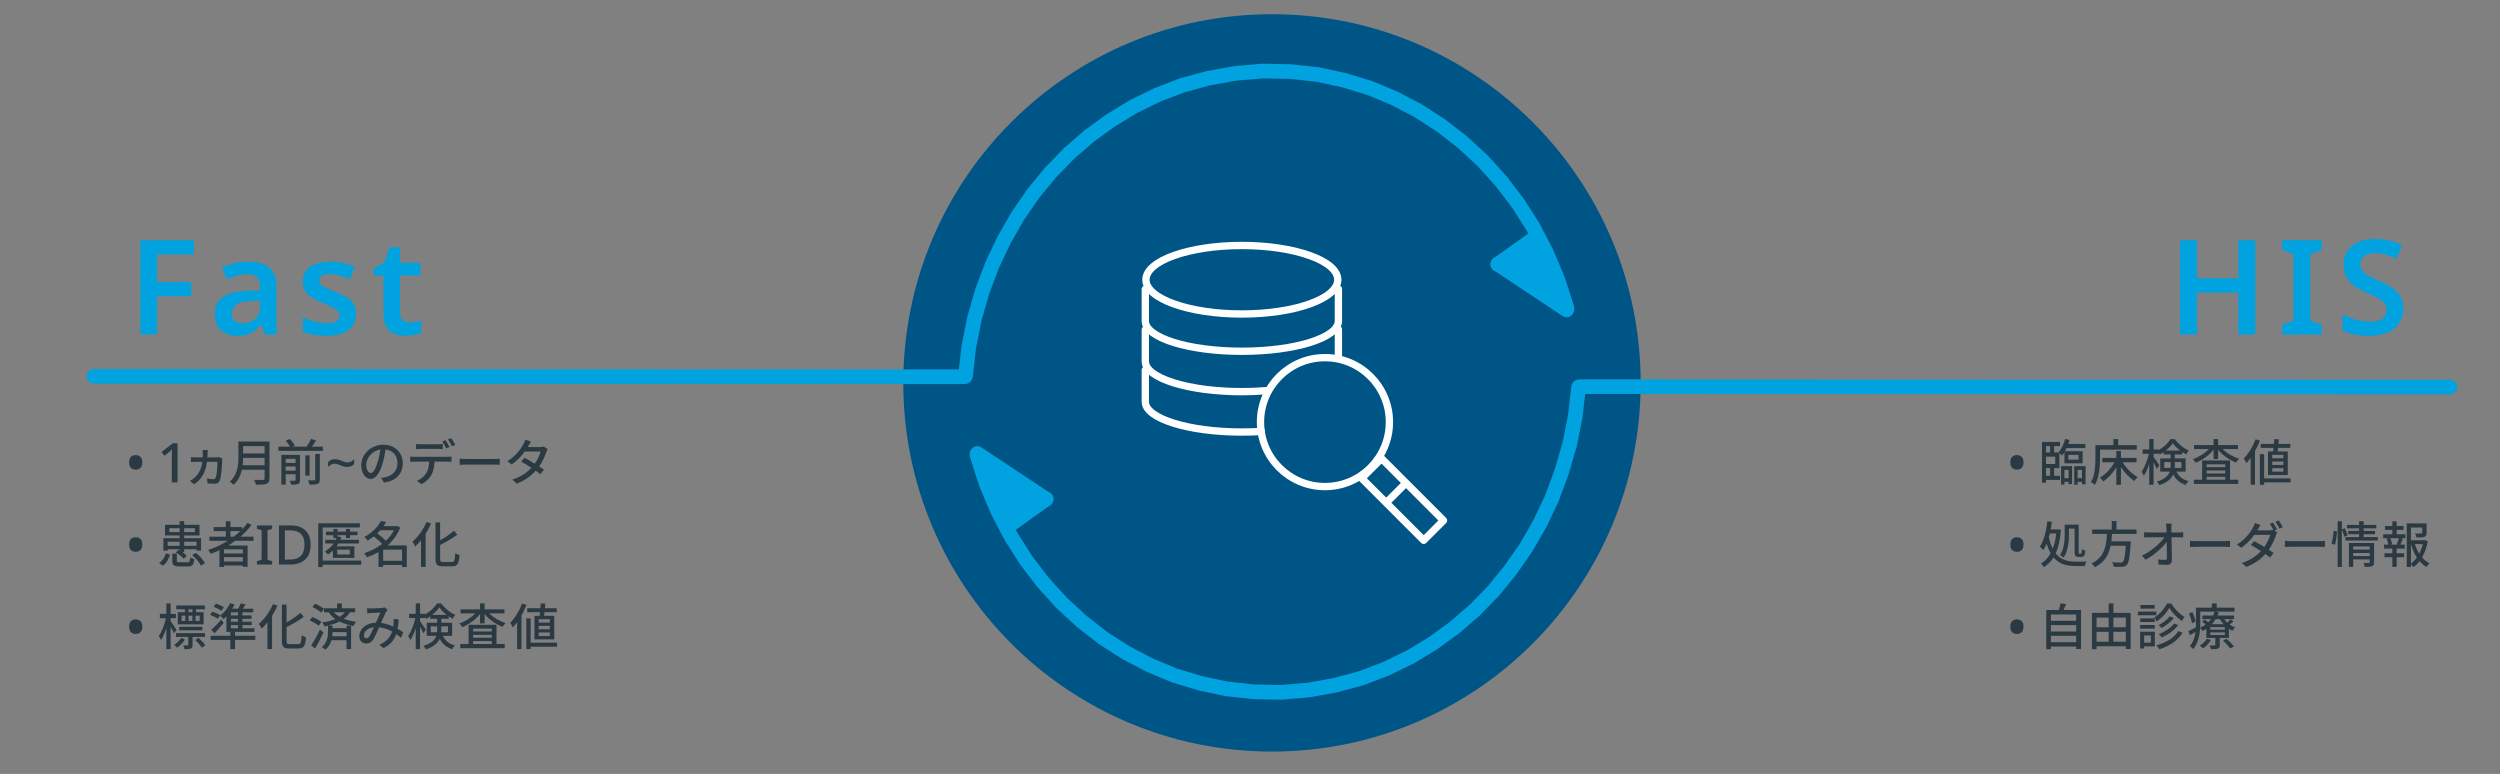 <?xml version="1.0" encoding="UTF-8"?>
<svg xmlns="http://www.w3.org/2000/svg" viewBox="0 0 1024 317">
  <rect x="0" y="0" width="1024" height="317" fill="#808080" stroke="none"/>
  <defs>
    <style>
      .cls-1, .cls-2 {
        fill: #00a3e0;
      }

      .cls-1, .cls-2, .cls-3, .cls-4 {
        stroke-width: 0px;
      }

      .cls-2, .cls-3 {
        fill-rule: evenodd;
      }

      .cls-3 {
        fill: #005587;
      }

      .cls-4 {
        fill: #2b3a42;
      }

      .cls-5 {
        stroke: #00a3e0;
        stroke-width: 6px;
      }

      .cls-5, .cls-6 {
        fill: none;
        stroke-linecap: round;
        stroke-linejoin: round;
      }

      .cls-6 {
        stroke: #fff;
        stroke-width: 3px;
      }
    </style>
  </defs>
  <g id="_レイヤー_5" data-name="レイヤー 5">
    <path class="cls-3" d="m369.984,156.825c0-83.404,67.612-151.016,151.016-151.016s151.016,67.612,151.016,151.016-67.612,151.016-151.016,151.016-151.016-67.612-151.016-151.016h0Z"/>
    <polygon class="cls-2" points="413.5 218 399.934 188.158 428.478 204.451 413.5 218"/>
    <polygon class="cls-2" points="631.5 96 642.066 124.533 613.522 108.24 631.5 96"/>
  </g>
  <g id="Layer_1" data-name="Layer 1">
    <g>
      <path class="cls-4" d="m52.9,189.394c0-1.079.258-1.846.775-2.303.517-.457,1.157-.686,1.921-.686.749,0,1.386.229,1.91.686.524.457.787,1.225.787,2.303,0,1.064-.263,1.828-.787,2.292s-1.161.697-1.91.697c-.764,0-1.404-.232-1.921-.697-.518-.464-.775-1.229-.775-2.292Z"/>
      <path class="cls-4" d="m72.732,197.596h-2.36v-10.652c0-.569.008-1.083.022-1.54.015-.457.038-.902.067-1.337-.194.21-.397.405-.606.584-.21.18-.45.382-.719.606l-1.753,1.416-1.214-1.528,4.585-3.596h1.978v16.045Z"/>
      <path class="cls-4" d="m91.105,187.872c-.061.266-.102.633-.102.838-.041,1.634-.266,6.538-1.062,8.294-.348.715-1.001,1.124-2.084,1.124-.857,0-2.043-.082-2.84-.123l-.204-1.981c.838.143,1.88.245,2.492.245.531,0,.797-.164.981-.552.551-1.144.775-4.658.775-6.558h-4.29c-.571,4.372-2.124,7.048-5.25,9.214l-1.736-1.41c.633-.306,1.45-.878,1.899-1.287,1.736-1.532,2.758-3.534,3.188-6.517h-2.677c-.612,0-1.348,0-2.002.062v-2.002c.634.082,1.369.123,2.002.123h2.84c.021-.511.041-1.042.041-1.614,0-.388-.041-1.042-.103-1.41h2.146c-.041.368-.062.96-.082,1.349-.021.592-.041,1.144-.081,1.675h3.759c.429,0,.797-.041,1.123-.103l1.267.633Z"/>
      <path class="cls-4" d="m110.375,196.024c0,1.226-.327,1.817-1.145,2.123-.857.347-2.247.388-4.371.388-.123-.551-.491-1.469-.817-2,1.594.082,3.228.062,3.718.041.449,0,.613-.164.613-.593v-3.578h-9.275c-.531,2.29-1.553,4.558-3.493,6.211-.286-.408-1.021-1.102-1.45-1.388,3.187-2.738,3.493-6.741,3.493-9.951v-6.413h12.728v15.158Zm-2.002-5.454v-3.026h-8.785c0,.941-.062,1.963-.184,3.026h8.969Zm-8.785-7.868v3.026h8.785v-3.026h-8.785Z"/>
      <path class="cls-4" d="m132.244,182.95v1.734h-18.2v-1.734h4.679c-.348-.736-1.062-1.757-1.696-2.513l1.777-.613c.756.817,1.614,1.961,1.962,2.738l-1.042.388h5.883c.673-.96,1.388-2.227,1.797-3.187l2.064.633c-.552.878-1.124,1.777-1.696,2.554h4.473Zm-9.356,13.646c0,.878-.184,1.348-.775,1.614-.612.307-1.531.327-2.818.327-.122-.47-.388-1.206-.633-1.634.898.041,1.798.041,2.043.02.286-.02.367-.102.367-.368v-2.31h-4.047v4.25h-1.775v-12.174h7.639v10.275Zm-5.863-8.664v1.678h4.047v-1.678h-4.047Zm4.047,4.865v-1.739h-4.047v1.739h4.047Zm5.738,2.022h-1.754v-8.317h1.754v8.317Zm2.312-8.889h1.877v10.462c0,1-.225,1.51-.918,1.796-.674.306-1.736.367-3.271.347-.081-.51-.408-1.326-.673-1.795,1.144.041,2.248.041,2.555.02.327-.02.43-.102.43-.388v-10.442Z"/>
      <path class="cls-4" d="m139.344,190.54c-.554-.239-1.012-.4-1.371-.483-.359-.082-.704-.124-1.033-.124-.42,0-.861.127-1.326.382-.464.255-.876.569-1.235.944v-1.978c.719-.794,1.625-1.191,2.719-1.191.435,0,.869.049,1.304.146.435.097.996.288,1.686.572.554.24,1.011.401,1.37.483.359.083.697.124,1.012.124.435,0,.884-.127,1.349-.382.464-.254.876-.569,1.235-.944v1.955c-.734.809-1.641,1.213-2.719,1.213-.435,0-.869-.044-1.304-.135-.435-.09-.996-.285-1.686-.584Z"/>
      <path class="cls-4" d="m156.106,195.737c.715-.062,1.308-.164,1.798-.286,2.594-.592,4.902-2.472,4.902-5.741,0-2.942-1.757-5.25-4.862-5.639-.285,1.818-.653,3.78-1.205,5.68-1.226,4.126-2.9,6.435-4.924,6.435-2.002,0-3.84-2.268-3.84-5.639,0-4.494,3.983-8.396,9.05-8.396,4.862,0,7.947,3.392,7.947,7.641s-2.717,7.171-7.661,7.866l-1.205-1.92Zm-1.431-6.415c.511-1.593.899-3.432,1.104-5.209-3.637.592-5.761,3.759-5.761,6.251,0,2.329,1.041,3.391,1.858,3.391.879,0,1.859-1.307,2.799-4.433Z"/>
      <path class="cls-4" d="m183.227,187.116c.429,0,1.205-.021,1.716-.102v2.104c-.47-.021-1.185-.041-1.716-.041h-5.25c-.082,2.166-.49,3.963-1.267,5.434-.736,1.389-2.288,2.901-4.046,3.82l-1.899-1.389c1.512-.613,2.982-1.798,3.779-3.044.879-1.369,1.164-3.003,1.226-4.821h-5.904c-.612,0-1.287.021-1.858.061v-2.125c.592.062,1.226.102,1.858.102h13.361Zm-10.808-3.248c-.694,0-1.45.041-2.002.082v-2.104c.613.082,1.328.123,1.981.123h6.905c.634,0,1.41-.041,2.043-.123v2.104c-.653-.041-1.389-.082-2.043-.082h-6.885Zm10.358-.205c-.409-.817-1.062-2.043-1.614-2.819l1.308-.551c.511.735,1.246,2.002,1.655,2.799l-1.349.572Zm2.002-4.229c.552.756,1.328,2.022,1.695,2.778l-1.327.572c-.43-.878-1.104-2.043-1.676-2.799l1.308-.551Z"/>
      <path class="cls-4" d="m188.287,187.872c.654.062,1.921.123,3.023.123h11.094c1.001,0,1.798-.082,2.288-.123v2.513c-.449-.021-1.369-.082-2.268-.082h-11.114c-1.144,0-2.349.041-3.023.082v-2.513Z"/>
      <path class="cls-4" d="m224.323,183.908c-.184.348-.429.858-.572,1.267-.511,1.695-1.512,3.861-2.9,5.863.756.49,1.45.939,1.961,1.307l-1.43,1.88c-.49-.409-1.165-.899-1.941-1.43-1.818,2.063-4.311,3.963-7.783,5.291l-1.859-1.634c3.596-1.083,6.088-2.942,7.865-4.842-1.512-.98-3.085-1.941-4.188-2.554l1.348-1.532c1.145.592,2.718,1.491,4.209,2.39,1.124-1.614,2.043-3.534,2.411-4.964h-6.497c-1.349,1.859-3.188,3.82-5.373,5.312l-1.757-1.328c3.555-2.186,5.577-5.148,6.537-6.966.266-.409.634-1.247.776-1.839l2.329.735c-.388.613-.838,1.389-1.042,1.798l-.245.45h4.965c.571,0,1.144-.082,1.532-.225l1.654,1.021Z"/>
      <path class="cls-4" d="m52.9,223.042c0-1.079.258-1.846.775-2.303.517-.457,1.157-.686,1.921-.686.749,0,1.386.229,1.91.686.524.457.787,1.225.787,2.303,0,1.064-.263,1.828-.787,2.292s-1.161.697-1.91.697c-.764,0-1.404-.232-1.921-.697-.518-.464-.775-1.229-.775-2.292Z"/>
      <path class="cls-4" d="m65.169,230.592c1.409-.899,2.329-2.432,2.778-4.005l1.675.593c-.53,1.758-1.348,3.454-2.88,4.514l-1.573-1.102Zm3.514-5.027h-1.757v-5.105h6.64v-1.146h-5.966v-4.349h5.966v-1.471h1.88v1.471h6.271v4.349h-6.271v1.146h6.905v5.064h-1.839v-.551h-5.066v1.205h-.716c.736.511,1.39,1.083,1.798,1.553l-1.327,1.124c-.634-.817-2.023-1.9-3.229-2.615l1.246-1.021.348.204v-.449h-4.883v.593Zm0-3.678v1.678h4.883v-1.678h-4.883Zm4.883-3.961v-1.576h-4.209v1.576h4.209Zm3.269,12.38c.817,0,.96-.245,1.042-1.982.389.286,1.185.572,1.695.674-.225,2.41-.776,3.001-2.554,3.001h-3.595c-2.288,0-2.84-.51-2.84-2.286v-2.963h1.858v2.943c0,.532.185.613,1.186.613h3.207Zm-1.389-13.956v1.576h4.392v-1.576h-4.392Zm0,5.537v1.678h5.066v-1.678h-5.066Zm4.801,4.577c1.471,1.185,3.023,2.882,3.697,4.209l-1.695.959c-.572-1.265-2.084-3.043-3.534-4.29l1.532-.879Z"/>
      <path class="cls-4" d="m96.356,221.52c-.92.695-1.88,1.309-2.86,1.923h7.927v8.721h-1.961v-.551h-7.702v.633h-1.88v-6.864c-1.144.532-2.309,1.023-3.473,1.473-.225-.429-.817-1.187-1.165-1.575,2.819-.939,5.537-2.205,7.988-3.759h-7.478v-1.693h6.763v-2.291h-4.985v-1.652h4.985v-2.39h1.88v2.39h4.76v.897c.817-.836,1.573-1.714,2.227-2.634l1.635.858c-1.287,1.756-2.819,3.349-4.516,4.821h5.354v1.693h-7.498Zm3.105,3.493h-7.702v1.698h7.702v-1.698Zm0,4.988v-1.801h-7.702v1.801h7.702Zm-3.739-10.174c.961-.716,1.839-1.493,2.677-2.291h-4.004v2.291h1.327Z"/>
      <path class="cls-4" d="m111.471,231.245h-6.226v-1.393l1.91-.562v-12.113l-1.91-.584v-1.393h6.226v1.393l-1.888.584v12.113l1.888.562v1.393Z"/>
      <path class="cls-4" d="m127.244,223.065c0,2.712-.745,4.753-2.236,6.124-1.49,1.371-3.576,2.056-6.258,2.056h-4.495v-16.045h4.967c1.633,0,3.049.3,4.247.899,1.198.6,2.127,1.483,2.786,2.652.659,1.169.989,2.607.989,4.314Zm-2.539.067c0-2.022-.487-3.509-1.461-4.46s-2.367-1.427-4.18-1.427h-2.383v11.956h1.955c4.046,0,6.068-2.022,6.068-6.068Z"/>
      <path class="cls-4" d="m147.945,231.326h-15.752v.94h-1.838v-17.935h17.038v1.714h-15.2v13.568h15.752v1.713Zm-9.296-8.724c-.225.41-.49.799-.756,1.167h7.253v4.737h-8.785v-2.982c-.633.614-1.328,1.166-2.063,1.616-.245-.307-.919-.961-1.287-1.248,1.45-.798,2.697-1.919,3.657-3.291h-3.453v-1.489h4.331c.103-.226.205-.472.307-.717h-1.287v-1.185h-3.044v-1.448h3.044v-1.104h1.696v1.104h3.411v-1.104h1.696v1.104h3.064v1.448h-3.064v1.187h-1.696v-1.187h-3.411v.513l1.552.326c-.122.367-.265.715-.408,1.063h7.62v1.489h-8.376Zm-.531,4.518h5.169v-1.964h-5.169v1.964Z"/>
      <path class="cls-4" d="m166.628,232.267h-1.961v-.837h-7.723v.797h-1.9v-6.129c-1.532.878-3.146,1.614-4.78,2.145-.225-.511-.715-1.287-1.083-1.696,2.554-.756,5.128-2.043,7.335-3.739-.838-.96-2.228-2.166-3.433-3.085-.776.593-1.614,1.185-2.513,1.716-.286-.47-.899-1.165-1.349-1.471,3.351-1.818,5.639-4.352,6.823-6.558l2.146.409c-.327.572-.694,1.124-1.083,1.675h5.21l.347-.103,1.287.695c-1.123,2.901-2.962,5.353-5.168,7.314h7.845v8.866Zm-10.889-15.077c-.389.429-.797.878-1.247,1.287,1.227.899,2.656,2.063,3.556,3.024,1.348-1.267,2.492-2.717,3.31-4.311h-5.618Zm8.928,12.523v-4.576h-7.723v4.576h7.723Z"/>
      <path class="cls-4" d="m176.554,214.411c-.612,1.43-1.348,2.84-2.206,4.188v13.606h-1.899v-10.93c-.756.96-1.573,1.839-2.37,2.574-.204-.49-.797-1.512-1.145-1.981,2.268-1.9,4.454-4.944,5.762-8.07l1.858.613Zm8.54,15.772c1.062,0,1.205-.715,1.369-3.637.47.347,1.246.695,1.777.817-.245,3.391-.797,4.597-3.023,4.597h-3.861c-2.309,0-2.983-.695-2.983-3.167v-14.812h1.9v7.314c2.125-1.185,4.27-2.656,5.68-3.943l1.368,1.655c-1.94,1.491-4.597,2.962-7.048,4.229v5.577c0,1.165.204,1.369,1.267,1.369h3.555Z"/>
      <path class="cls-4" d="m52.9,256.691c0-1.079.258-1.846.775-2.303.517-.457,1.157-.686,1.921-.686.749,0,1.386.229,1.91.686.524.457.787,1.225.787,2.303,0,1.064-.263,1.828-.787,2.292s-1.161.697-1.91.697c-.764,0-1.404-.232-1.921-.697-.518-.464-.775-1.229-.775-2.292Z"/>
      <path class="cls-4" d="m71.276,259.42c-.266-.655-.858-1.779-1.39-2.737v9.191h-1.754v-8.64c-.613,1.941-1.369,3.737-2.187,4.902-.184-.511-.633-1.227-.898-1.635,1.205-1.674,2.369-4.697,2.921-7.292h-2.492v-1.757h2.656v-4.311h1.754v4.311h2.166v1.757h-2.166v1.206c.572.756,2.084,3.064,2.413,3.615l-1.023,1.391Zm4.495,2.593c-.817,1.227-2.063,2.474-3.249,3.289-.286-.367-.776-.856-1.185-1.163,1.123-.736,2.309-1.921,2.963-2.923l1.471.797Zm3.105-1.125v3.23c0,.796-.122,1.265-.715,1.51-.552.265-1.39.265-2.595.265-.062-.469-.327-1.102-.531-1.53.838.021,1.553.021,1.777,0,.245,0,.286-.062.286-.266v-3.21h-5.006v-1.55h11.87v1.55h-5.087Zm-3.145-11.338h-3.534v-1.55h11.744v1.55h-3.656v1.208h3.125v4.961h-10.58v-4.961h2.901v-1.208Zm-2.351,8.621v-1.427h9.52v1.427h-9.52Zm1.02-3.838h1.494v-2.148h-1.494v2.148Zm4.396-4.783h-1.576v1.208h1.576v-1.208Zm-1.576,2.635v2.148h1.576v-2.148h-1.576Zm4.088,9.071c1.001.92,2.227,2.188,2.799,3.046l-1.41,1c-.552-.836-1.716-2.185-2.717-3.146l1.328-.899Zm.471-9.071h-1.678v2.148h1.678v-2.148Z"/>
      <path class="cls-4" d="m89.225,253.412c-.715-.51-2.145-1.163-3.228-1.592l.96-1.289c1.062.327,2.513.961,3.248,1.412l-.98,1.469Zm15.363,8.703h-8.314v3.78h-1.941v-3.78h-8.049v-1.693h8.049v-1.553h1.941v1.553h8.314v1.693Zm-18.039-4.146c1.123-.96,2.696-2.575,4.045-4.148l1.021,1.288c-1.145,1.429-2.492,2.962-3.739,4.31l-1.327-1.45Zm4.126-7.764c-.694-.551-2.083-1.265-3.187-1.694l.98-1.308c1.104.388,2.492,1.042,3.228,1.532l-1.021,1.47Zm2.063,2.269c-.367.387-.756.754-1.123,1.081-.327-.347-1.062-1.02-1.491-1.346,1.654-1.228,3.207-3.187,4.126-5.168l1.818.572c-.266.572-.592,1.144-.939,1.716h2.451c.389-.715.756-1.553.981-2.166l2.062.368c-.367.613-.756,1.246-1.123,1.798h4.208v1.489h-4.412v1.249h3.759v1.387h-3.759v1.208h3.8v1.387h-3.8v1.29h4.923v1.489h-11.481v-6.352Zm4.74-1.657h-2.901v1.249h2.901v-1.249Zm0,2.635h-2.901v1.208h2.901v-1.208Zm0,2.595h-2.901v1.29h2.901v-1.29Z"/>
      <path class="cls-4" d="m113.644,248.06c-.612,1.43-1.348,2.84-2.206,4.188v13.606h-1.899v-10.93c-.756.96-1.573,1.839-2.37,2.574-.204-.49-.797-1.512-1.145-1.981,2.268-1.9,4.454-4.944,5.762-8.07l1.858.613Zm8.54,15.772c1.062,0,1.205-.715,1.369-3.637.47.347,1.246.695,1.777.817-.245,3.391-.797,4.597-3.023,4.597h-3.861c-2.309,0-2.983-.695-2.983-3.167v-14.812h1.9v7.314c2.125-1.185,4.27-2.656,5.68-3.943l1.368,1.655c-1.94,1.491-4.597,2.962-7.048,4.229v5.577c0,1.165.204,1.369,1.267,1.369h3.555Z"/>
      <path class="cls-4" d="m130.545,256.313c-.775-.694-2.39-1.614-3.697-2.166l1.042-1.43c1.267.49,2.921,1.328,3.759,1.981l-1.104,1.614Zm1.962,2.758c-1.001,2.145-2.268,4.597-3.412,6.538l-1.634-1.206c1.021-1.573,2.492-4.188,3.595-6.538l1.451,1.206Zm-.92-8.151c-.756-.715-2.328-1.675-3.615-2.268l1.041-1.369c1.268.511,2.86,1.389,3.678,2.104l-1.104,1.532Zm11.768-.143c-.653,1.062-1.512,1.941-2.513,2.697,1.512.572,3.188.939,5.025,1.246-.388.429-.837,1.103-1.021,1.696-2.145-.429-4.086-.96-5.802-1.839-1.368.695-2.921,1.226-4.556,1.655h1.695v1.083h5.762v-1.062h1.859v9.602h-1.859v-3.637h-6.19c-.388,1.389-1.124,2.778-2.472,3.882-.348-.327-1.062-.817-1.512-1.042,2.309-1.818,2.594-4.495,2.594-6.333v-2.452c-.47.102-.96.225-1.45.327-.143-.429-.612-1.226-.919-1.634,1.94-.286,3.779-.735,5.373-1.41-1.021-.715-1.962-1.634-2.799-2.778h-1.859v-1.634h5.353v-2.002h1.961v2.002h5.435v1.634h-2.104Zm-1.409,8.131h-5.762c0,.531-.04,1.103-.102,1.716h5.863v-1.716Zm-5.251-8.131c.735.776,1.532,1.389,2.432,1.879.838-.531,1.553-1.144,2.104-1.879h-4.536Z"/>
      <path class="cls-4" d="m164.251,261.237c-.572-.511-1.226-1.021-1.941-1.512-.857,2.472-2.41,4.331-5.229,5.781l-1.716-1.41c3.146-1.328,4.576-3.391,5.25-5.434-1.594-.858-3.392-1.532-5.332-1.736-.756,1.757-1.695,3.963-2.452,5.087-.756,1.103-1.634,1.573-2.818,1.573-1.614,0-2.84-1.144-2.84-3.003,0-3.044,2.799-5.394,6.803-5.537.653-1.471,1.328-3.044,1.88-4.147-.797.021-2.942.123-3.861.184-.43.021-1.062.082-1.573.143l-.082-2.083c.531.041,1.165.061,1.594.061,1.104,0,3.534-.102,4.434-.184.429-.021.857-.123,1.164-.245l1.267,1.021c-.225.245-.429.47-.593.756-.531.878-1.348,2.778-2.145,4.597,1.818.245,3.514.817,5.005,1.491.062-.388.103-.776.123-1.144.041-.633.041-1.349,0-2.002l2.084.225c-.062,1.41-.185,2.676-.409,3.841.92.511,1.696,1.042,2.329,1.471l-.939,2.207Zm-11.114-4.331c-2.614.306-4.086,1.859-4.086,3.391,0,.715.47,1.165,1.001,1.165.43,0,.735-.164,1.145-.694.612-.858,1.287-2.411,1.94-3.861Z"/>
      <path class="cls-4" d="m181.398,260.461c1.165,2.309,2.738,3.228,4.923,3.922-.429.388-.899,1.042-1.104,1.594-2.225-.858-3.881-1.961-5.106-4.331-.795,1.716-2.41,3.289-5.657,4.352-.185-.388-.716-1.124-1.043-1.43,3.37-1.062,4.761-2.533,5.312-4.106h-3.942v-5.394h4.27v-1.614h-2.862v-.98c-.551.388-1.102.735-1.673,1.021-.103-.246-.246-.531-.409-.817v.49h-2.045v1.287c.552.715,2.065,2.942,2.372,3.453l-1.022,1.491c-.266-.633-.818-1.716-1.35-2.676v9.153h-1.775v-8.601c-.612,1.92-1.389,3.718-2.206,4.883-.204-.511-.633-1.247-.919-1.655,1.226-1.696,2.39-4.719,2.982-7.334h-2.554v-1.757h2.696v-4.27h1.775v4.27h2.045v.245c2.041-1.083,3.901-2.86,4.903-4.495h1.714c1.432,1.982,3.617,3.759,5.74,4.617-.367.47-.756,1.144-1.001,1.675-.551-.286-1.122-.633-1.693-1.021v1.021h-3.005v1.614h4.433v5.394h-3.799Zm-2.389-1.491c.041-.307.041-.593.041-.899v-1.512h-2.617v2.411h2.576Zm3.963-7.11c-1.206-.919-2.311-2.002-3.045-3.044-.673,1.021-1.715,2.104-2.901,3.044h5.946Zm-2.208,4.699v1.552c0,.286,0,.572-.021.858h2.74v-2.411h-2.72Z"/>
      <path class="cls-4" d="m200.378,251.246c1.696,1.717,4.25,3.209,6.701,3.965-.408.368-.96,1.062-1.226,1.531-2.738-1-5.517-2.962-7.354-5.21v3.802h-1.88v-3.843c-1.818,2.31-4.597,4.292-7.294,5.354-.245-.428-.775-1.123-1.185-1.47,2.391-.797,4.883-2.371,6.558-4.129h-6.067v-1.652h7.988v-2.452h1.88v2.452h8.131v1.652h-6.252Zm2.982,12.546h3.371v1.714h-18.202v-1.714h3.411v-7.886h11.42v7.886Zm-9.581-6.294v1.146h7.641v-1.146h-7.641Zm7.641,2.533h-7.641v1.188h7.641v-1.188Zm-7.641,3.761h7.641v-1.208h-7.641v1.208Z"/>
      <path class="cls-4" d="m215.626,247.755c-.553,1.45-1.248,2.919-2.025,4.311v13.788h-1.795v-10.97c-.572.776-1.165,1.492-1.757,2.125-.185-.449-.735-1.471-1.042-1.921,1.92-1.899,3.737-4.882,4.84-7.863l1.779.531Zm12.542,17.138h-10.828v.98h-1.755v-12.563h1.755v9.931h10.828v1.652Zm-7.13-12.664c.062-.45.123-.962.164-1.474h-5.25v-1.632h5.393c.062-.694.103-1.369.144-1.981l1.879.102c-.041.592-.102,1.246-.163,1.879h4.842v1.632h-5.006c-.081.512-.143,1.023-.204,1.474h4.188v9.661h-8.108v-9.661h2.123Zm4.169,1.387h-4.538v1.392h4.538v-1.392Zm0,2.738h-4.538v1.392h4.538v-1.392Zm0,2.717h-4.538v1.433h4.538v-1.433Z"/>
    </g>
    <g>
      <path class="cls-4" d="m823.438,189.394c0-1.079.258-1.846.775-2.303.517-.457,1.157-.686,1.921-.686.749,0,1.386.229,1.91.686.524.457.787,1.225.787,2.303,0,1.064-.263,1.828-.787,2.292s-1.161.697-1.91.697c-.764,0-1.404-.232-1.921-.697-.518-.464-.775-1.229-.775-2.292Z"/>
      <path class="cls-4" d="m841.363,194.88h2.433v1.713h-5.742v1.124h-1.652v-16.709h7.374v1.693h-2.412v2.638h1.84l-.021-.021c1.166-1.35,2.146-3.432,2.698-5.516l1.816.47c-.164.531-.327,1.042-.531,1.573h7.007v1.693h-7.721c-.204.45-.408.86-.633,1.269h7.23v4.962h-7.455v-4.595c-.306.53-.653,1.02-.98,1.428-.225-.245-.715-.714-1.105-1.04v6.188h-2.146v3.128Zm-3.31-12.179v2.638h1.657v-2.638h-1.657Zm3.762,4.352h-3.762v3.006h3.762v-3.006Zm-3.762,7.827h1.657v-3.128h-1.657v3.128Zm6.152-3.963h4.513v7.352h-1.428v-.899h-1.698v1.144h-1.387v-7.597Zm1.387,1.53v3.414h1.698v-3.414h-1.698Zm1.594-4.165h4.19v-1.964h-4.19v1.964Zm7.068,2.635v7.414h-1.469v-.96h-1.8v1.185h-1.387v-7.638h4.655Zm-1.469,4.944v-3.414h-1.8v3.414h1.8Z"/>
      <path class="cls-4" d="m860.183,187.524c0,3.187-.307,7.927-2.084,11.053-.348-.307-1.185-.879-1.614-1.083,1.655-2.901,1.798-7.048,1.798-9.97v-5.189h7.354v-2.493h1.982v2.493h7.62v1.838h-15.057v3.351Zm9.255,1.818c1.471,2.452,3.881,4.821,6.169,6.088-.429.388-1.082,1.083-1.389,1.614-1.941-1.287-3.943-3.371-5.476-5.68v7.212h-1.899v-7.15c-1.431,2.37-3.351,4.474-5.353,5.761-.307-.47-.94-1.185-1.369-1.552,2.288-1.267,4.576-3.739,5.945-6.292h-4.985v-1.798h5.762v-2.819h1.899v2.819h6.395v1.798h-5.699Z"/>
      <path class="cls-4" d="m891.447,193.163c1.165,2.309,2.738,3.228,4.923,3.922-.429.388-.899,1.042-1.104,1.594-2.225-.858-3.881-1.961-5.106-4.331-.795,1.716-2.41,3.289-5.657,4.352-.185-.388-.716-1.124-1.043-1.43,3.37-1.062,4.761-2.533,5.312-4.106h-3.942v-5.394h4.27v-1.614h-2.862v-.98c-.551.388-1.102.735-1.673,1.021-.103-.246-.246-.531-.409-.817v.49h-2.045v1.287c.552.715,2.065,2.942,2.372,3.453l-1.022,1.491c-.266-.633-.818-1.716-1.35-2.676v9.153h-1.775v-8.601c-.612,1.92-1.389,3.718-2.206,4.883-.204-.511-.633-1.247-.919-1.655,1.226-1.696,2.39-4.719,2.982-7.334h-2.554v-1.757h2.696v-4.27h1.775v4.27h2.045v.245c2.041-1.083,3.901-2.86,4.903-4.495h1.714c1.432,1.982,3.617,3.759,5.74,4.617-.367.47-.756,1.144-1.001,1.675-.551-.286-1.122-.633-1.693-1.021v1.021h-3.005v1.614h4.433v5.394h-3.799Zm-2.389-1.491c.041-.307.041-.593.041-.899v-1.512h-2.617v2.411h2.576Zm3.963-7.11c-1.206-.919-2.311-2.002-3.045-3.044-.673,1.021-1.715,2.104-2.901,3.044h5.946Zm-2.208,4.699v1.552c0,.286,0,.572-.021.858h2.74v-2.411h-2.72Z"/>
      <path class="cls-4" d="m910.427,183.948c1.696,1.717,4.25,3.209,6.701,3.965-.408.368-.96,1.062-1.226,1.531-2.738-1-5.517-2.962-7.354-5.21v3.802h-1.88v-3.843c-1.818,2.31-4.597,4.292-7.294,5.354-.245-.428-.775-1.123-1.185-1.47,2.391-.797,4.883-2.371,6.558-4.129h-6.067v-1.652h7.988v-2.452h1.88v2.452h8.131v1.652h-6.252Zm2.982,12.546h3.371v1.714h-18.202v-1.714h3.411v-7.886h11.42v7.886Zm-9.581-6.294v1.146h7.641v-1.146h-7.641Zm7.641,2.533h-7.641v1.188h7.641v-1.188Zm-7.641,3.761h7.641v-1.208h-7.641v1.208Z"/>
      <path class="cls-4" d="m925.676,180.457c-.553,1.45-1.248,2.919-2.025,4.311v13.788h-1.795v-10.97c-.572.776-1.165,1.492-1.757,2.125-.185-.449-.735-1.471-1.042-1.921,1.92-1.899,3.737-4.882,4.84-7.863l1.779.531Zm12.542,17.138h-10.828v.98h-1.755v-12.563h1.755v9.931h10.828v1.652Zm-7.13-12.664c.062-.45.123-.962.164-1.474h-5.25v-1.632h5.393c.062-.694.103-1.369.144-1.981l1.879.102c-.041.592-.102,1.246-.163,1.879h4.842v1.632h-5.006c-.081.512-.143,1.023-.204,1.474h4.188v9.661h-8.108v-9.661h2.123Zm4.169,1.387h-4.538v1.392h4.538v-1.392Zm0,2.738h-4.538v1.392h4.538v-1.392Zm0,2.717h-4.538v1.433h4.538v-1.433Z"/>
      <path class="cls-4" d="m823.438,223.042c0-1.079.258-1.846.775-2.303.517-.457,1.157-.686,1.921-.686.749,0,1.386.229,1.91.686.524.457.787,1.225.787,2.303,0,1.064-.263,1.828-.787,2.292s-1.161.697-1.91.697c-.764,0-1.404-.232-1.921-.697-.518-.464-.775-1.229-.775-2.292Z"/>
      <path class="cls-4" d="m844.164,217.026c-.307,4.024-1.021,7.17-2.166,9.643,2.207,2.778,5.189,3.371,8.438,3.391.715,0,3.33,0,4.209-.02-.286.449-.613,1.328-.716,1.818h-3.595c-3.575,0-6.804-.674-9.214-3.534-1.062,1.696-2.37,3.003-3.964,4.004-.286-.47-.776-1.165-1.185-1.532,1.614-.878,2.941-2.268,3.963-4.188-.612-1.083-1.164-2.391-1.593-3.923-.43.981-.879,1.88-1.41,2.656-.266-.327-1.021-1.083-1.43-1.389,1.716-2.431,2.614-6.312,3.105-10.439l1.879.245c-.143,1.062-.307,2.104-.511,3.126h2.718l.326-.062,1.145.205Zm-4.516,1.471c-.143.552-.285,1.103-.429,1.614.409,1.9.939,3.412,1.573,4.658.694-1.777,1.185-3.861,1.45-6.272h-2.595Zm7.805.307c0,2.799-.327,6.864-2.187,9.582-.306-.307-1.082-.838-1.512-.981,1.757-2.533,1.941-6.108,1.941-8.601v-3.902h5.74v11.155c0,.654.041.735.307.735h.653c.246,0,.307-.368.348-1.859.368.245.98.49,1.41.592-.123,1.961-.531,2.595-1.594,2.595h-1.165c-1.327,0-1.634-.49-1.634-2.084v-9.52h-2.309v2.288Z"/>
      <path class="cls-4" d="m865.095,218.701c-.062,1.001-.144,2.023-.266,3.024h7.967s-.02.592-.061.878c-.368,5.679-.797,7.947-1.594,8.785-.531.572-1.083.715-1.921.776-.735.062-2.083.041-3.452-.021-.021-.552-.286-1.328-.653-1.859,1.409.123,2.839.143,3.411.143.449,0,.715-.041.98-.266.552-.47.94-2.391,1.227-6.64h-6.211c-.735,3.534-2.391,6.803-6.497,8.826-.286-.511-.857-1.206-1.368-1.573,5.557-2.554,6.108-7.539,6.333-12.074h-6.047v-1.818h8.028v-3.473h1.941v3.473h8.212v1.818h-10.03Z"/>
      <path class="cls-4" d="m892.335,218.109c.593,0,1.471-.082,1.9-.143v2.145c-.552-.02-1.287-.041-1.798-.041h-2.982c.061,3.023.143,6.803.163,9.438,0,1.185-.694,1.838-2.063,1.838-1.124,0-2.309-.061-3.392-.123l-.163-2.104c.939.143,2.084.225,2.799.225.552,0,.756-.266.756-.817,0-1.532-.021-4.106-.062-6.578-1.757,2.39-5.209,5.475-8.683,7.314l-1.471-1.675c4.065-1.961,7.579-5.107,9.214-7.518h-6.231c-.715,0-1.409.021-2.084.061v-2.166c.572.082,1.39.143,2.043.143h7.131c-.021-.674-.041-1.267-.062-1.757-.021-.552-.062-1.226-.185-1.879h2.34c-.082.592-.123,1.267-.103,1.879l.021,1.757h2.911Z"/>
      <path class="cls-4" d="m897.011,221.521c.654.062,1.921.123,3.023.123h11.094c1.001,0,1.798-.082,2.288-.123v2.513c-.449-.021-1.369-.082-2.268-.082h-11.114c-1.144,0-2.349.041-3.023.082v-2.513Z"/>
      <path class="cls-4" d="m931.56,217.312l1.205.736c-.204.327-.429.837-.571,1.246-.511,1.696-1.512,3.881-2.901,5.863.756.49,1.45.96,1.961,1.328l-1.45,1.859c-.49-.409-1.164-.899-1.92-1.43-1.818,2.063-4.311,3.984-7.805,5.292l-1.839-1.614c3.596-1.103,6.068-2.962,7.846-4.862-1.492-.98-3.064-1.92-4.168-2.533l1.349-1.532c1.144.593,2.717,1.471,4.208,2.37,1.124-1.614,2.043-3.535,2.391-4.964h-6.477c-1.348,1.859-3.207,3.82-5.394,5.332l-1.736-1.349c3.555-2.186,5.577-5.127,6.538-6.946.266-.429.612-1.246.776-1.859l2.328.736c-.408.613-.837,1.41-1.062,1.818l-.246.429h4.965c.593,0,1.145-.061,1.532-.204l.082.041c-.409-.796-.961-1.818-1.451-2.492l1.308-.552c.511.735,1.246,2.002,1.655,2.799l-1.124.49Zm1.777-4.147c.552.756,1.328,2.043,1.696,2.778l-1.328.592c-.43-.878-1.104-2.043-1.676-2.819l1.308-.552Z"/>
      <path class="cls-4" d="m935.891,221.521c.654.062,1.921.123,3.023.123h11.094c1.001,0,1.798-.082,2.288-.123v2.513c-.449-.021-1.369-.082-2.268-.082h-11.114c-1.144,0-2.349.041-3.023.082v-2.513Z"/>
      <path class="cls-4" d="m954.982,222.686c.429-1.371.756-3.638.878-5.25l1.369.184c-.062,1.614-.389,4.004-.817,5.535l-1.43-.469Zm5.291-2.819c-.204-.716-.634-1.921-1.042-2.861v15.219h-1.736v-18.731h1.736v3.349l1.185-.471c.43.921.961,2.125,1.145,2.882l-1.287.614Zm13.667.123v1.407h-13.259v-1.407h5.598v-1.188h-4.474v-1.325h4.474v-1.065h-4.964v-1.407h4.964v-1.512h1.88v1.512h5.169v1.407h-5.169v1.065h4.638v1.325h-4.638v1.188h5.781Zm-1.512,10.296c0,.858-.184,1.347-.797,1.612-.633.265-1.593.286-3.003.286-.081-.469-.327-1.183-.552-1.632.94.062,1.921.041,2.187.041.286-.021.367-.103.367-.348v-1.105h-6.762v3.085h-1.757v-9.824h10.316v7.885Zm-8.56-6.458v1.269h6.762v-1.269h-6.762Zm6.762,3.945v-1.269h-6.762v1.269h6.762Z"/>
      <path class="cls-4" d="m981.675,218.825h3.577v1.611h-1.901l.879.225c-.348.859-.715,1.759-1.042,2.413h1.819v1.632h-3.332v1.923h3.066v1.611h-3.066v3.943h-1.775v-3.943h-3.207v-1.611h3.207v-1.923h-3.391v-1.632h1.775c-.102-.695-.408-1.656-.775-2.413l.837-.225h-2.185v-1.611h3.738v-1.78h-3.003v-1.591h3.003v-1.92h1.775v1.92h2.82v1.591h-2.82v1.78Zm.041,4.065c.286-.695.654-1.718.858-2.454h-3.534c.367.798.714,1.8.796,2.454l-.674.184h3.248l-.694-.184Zm12.687-1.248c-.409,2.431-1.184,4.72-2.307,6.659.878,1.022,1.897,1.86,3.042,2.432-.408.347-.98,1.042-1.267,1.512-1.04-.613-1.979-1.43-2.817-2.411-.716.94-1.554,1.757-2.494,2.432-.245-.347-.653-.797-1.042-1.103v1.083h-1.714v-17.855h8.129v3.861c0,.878-.184,1.369-.897,1.634-.674.266-1.716.266-3.249.266-.082-.49-.327-1.185-.572-1.634,1.165.041,2.249.041,2.556.021s.388-.082.388-.307v-2.166h-4.64v5.23h5.415l.306-.082,1.164.429Zm-6.885,9.173c.94-.654,1.737-1.492,2.433-2.453-1.043-1.611-1.84-3.493-2.433-5.515v7.968Zm1.594-7.968c.45,1.389,1.063,2.717,1.819,3.923.654-1.227,1.125-2.555,1.451-3.923h-3.271Z"/>
      <path class="cls-4" d="m823.438,256.691c0-1.079.258-1.846.775-2.303.517-.457,1.157-.686,1.921-.686.749,0,1.386.229,1.91.686.524.457.787,1.225.787,2.303,0,1.064-.263,1.828-.787,2.292s-1.161.697-1.91.697c-.764,0-1.404-.232-1.921-.697-.518-.464-.775-1.229-.775-2.292Z"/>
      <path class="cls-4" d="m852.396,249.859v15.973h-2.002v-1.021h-10.337v1.104h-1.9v-16.055h5.148c.286-.878.531-1.941.674-2.738l2.269.266c-.327.858-.654,1.736-1.002,2.472h7.15Zm-12.339,1.815v2.618h10.337v-2.618h-10.337Zm0,4.372v2.618h10.337v-2.618h-10.337Zm10.337,7.01v-2.638h-10.337v2.638h10.337Z"/>
      <path class="cls-4" d="m872.723,251.043v14.791h-1.981v-1.124h-11.992v1.205h-1.9v-14.873h6.864v-3.882h1.94v3.882h7.069Zm-13.974,1.92v3.963h4.964v-3.963h-4.964Zm0,9.888h4.964v-4.065h-4.964v4.065Zm6.904-9.888v3.963h5.088v-3.963h-5.088Zm5.088,9.888v-4.065h-5.088v4.065h5.088Z"/>
      <path class="cls-4" d="m883.241,252.022h-7.559v-1.509h7.559v1.509Zm-.612,12.749h-4.393v.858h-1.635v-6.862h6.027v6.004Zm-.021-10.011h-5.986v-1.468h5.986v1.468Zm-5.986,1.249h5.986v1.489h-5.986v-1.489Zm5.945-6.703h-5.863v-1.489h5.863v1.489Zm-4.331,10.991v2.944h2.758v-2.944h-2.758Zm11.134-13.093c1.308,2.225,3.412,4.392,5.414,5.455-.348.45-.756,1.144-1.042,1.714-1.961-1.265-4.065-3.452-5.189-5.373-1.042,1.88-3.023,4.149-5.188,5.516-.204-.469-.634-1.163-.961-1.592,2.166-1.288,4.209-3.7,5.169-5.72h1.798Zm4.597,12.012c-1.981,3.208-5.414,5.433-9.5,6.719-.266-.49-.756-1.185-1.205-1.613,3.902-1.041,7.273-3.044,8.989-5.841l1.716.735Zm-3.534-6.108c-1.267,1.611-3.228,3.146-5.066,4.104-.307-.367-.797-.856-1.226-1.163,1.654-.798,3.596-2.248,4.617-3.617l1.675.675Zm1.757,2.962c-1.614,2.122-4.188,3.92-6.741,5.043-.286-.409-.776-.96-1.206-1.328,2.35-.919,4.944-2.594,6.293-4.412l1.654.696Z"/>
      <path class="cls-4" d="m914.838,254.474c-.47.49-1.042.96-1.573,1.329.716.511,1.472.919,2.248,1.206-.348.327-.858.92-1.083,1.349-.511-.225-1.001-.491-1.471-.818v3.758h-3.739v2.862c0,.837-.163,1.245-.776,1.49-.653.245-1.512.265-2.799.265-.102-.469-.347-1.122-.592-1.53.878.021,1.736.021,2.002,0,.266,0,.347-.062.347-.286v-2.801h-3.677v-3.717c-.47.307-.96.613-1.491.879-.225-.388-.675-.899-1.062-1.187-.164,2.901-.817,6.313-2.881,8.622-.286-.348-.98-1.042-1.349-1.267,1.472-1.635,2.084-3.739,2.329-5.802-.776.49-1.553.96-2.309,1.369l-.592-1.695c.796-.348,1.879-.919,3.064-1.532.021-.531.021-1.042.021-1.532v-6.535h6.517v-1.757h1.981v1.757h7.334v1.632h-14.055v4.905c0,.531-.021,1.102-.041,1.694.837-.389,1.573-.857,2.227-1.367-.429-.388-.96-.797-1.409-1.125l1.001-.859c.449.307,1.001.716,1.471,1.084.408-.409.776-.838,1.083-1.268h-3.515v-1.468h4.413c.266-.532.47-1.064.613-1.596l1.777.225c-.144.45-.327.921-.531,1.371h6.762v1.468h-4.086c.368.491.797.982,1.287,1.412.511-.43,1.083-.961,1.41-1.35l1.144.817Zm-17.018.819c-.144-1.063-.634-2.738-1.205-4.025l1.389-.573c.613,1.269,1.165,2.901,1.308,3.924l-1.491.675Zm7.804,6.822c-.756,1.329-2.043,2.637-3.207,3.473-.307-.326-.98-.877-1.41-1.122,1.145-.715,2.269-1.758,2.901-2.821l1.716.47Zm5.68-5.251h-5.945v1.044h5.945v-1.044Zm0,2.166h-5.945v1.064h5.945v-1.064Zm-3.759-5.435c-.43.716-.96,1.432-1.573,2.086h4.801c-.593-.654-1.123-1.35-1.532-2.086h-1.695Zm4.433,8.07c1.083.94,2.411,2.229,3.024,3.127l-1.532.816c-.552-.877-1.839-2.246-2.942-3.187l1.45-.756Z"/>
    </g>
    <g>
      <path class="cls-1" d="m64.317,137.018h-6.813v-38.612h21.901v5.786h-15.088v11.356h14.061v5.787h-14.061v15.683Z"/>
      <path class="cls-1" d="m101.686,107.167c3.785,0,6.66.83,8.625,2.487,1.965,1.659,2.947,4.218,2.947,7.679v19.685h-4.812l-1.353-4.056h-.216c-1.263,1.586-2.596,2.75-4.002,3.488-1.406.739-3.317,1.109-5.732,1.109-2.632,0-4.812-.739-6.543-2.217-1.73-1.478-2.596-3.767-2.596-6.868,0-3.028,1.108-5.3,3.325-6.814,2.218-1.514,5.579-2.361,10.086-2.542l5.083-.162v-1.46c0-1.874-.451-3.208-1.352-4.001-.901-.793-2.163-1.19-3.785-1.19-1.479,0-2.894.208-4.246.622-1.352.415-2.695.929-4.028,1.541l-2.163-4.759c1.441-.757,3.091-1.37,4.948-1.839,1.856-.468,3.794-.703,5.813-.703Zm4.812,16.007l-3.569.108c-2.992.108-5.065.622-6.219,1.541-1.154.919-1.73,2.155-1.73,3.705,0,1.406.405,2.406,1.217,3.001.812.595,1.884.892,3.218.892,1.982,0,3.659-.568,5.029-1.704,1.37-1.135,2.055-2.82,2.055-5.056v-2.488Z"/>
      <path class="cls-1" d="m145.813,128.528c0,2.957-1.054,5.201-3.163,6.733-2.109,1.533-5.129,2.298-9.059,2.298-2.055,0-3.812-.145-5.272-.433-1.46-.289-2.875-.739-4.245-1.352v-5.787c1.441.686,3.037,1.263,4.786,1.73,1.748.469,3.397.703,4.948.703,1.874,0,3.226-.288,4.056-.865.829-.576,1.244-1.352,1.244-2.325,0-.577-.162-1.09-.487-1.542-.324-.45-.955-.946-1.893-1.487-.938-.541-2.361-1.207-4.272-2-1.875-.757-3.434-1.514-4.678-2.271-1.243-.757-2.182-1.658-2.812-2.704-.632-1.045-.946-2.397-.946-4.056,0-2.631,1.045-4.624,3.137-5.976,2.09-1.352,4.848-2.028,8.273-2.028,1.803,0,3.506.181,5.11.541,1.604.361,3.218.901,4.84,1.623l-2.163,5.029c-1.37-.577-2.704-1.063-4.002-1.46-1.298-.396-2.632-.595-4.001-.595-2.993,0-4.489.848-4.489,2.542,0,.614.189,1.136.568,1.568.378.433,1.045.893,2.001,1.379.954.487,2.315,1.073,4.083,1.758,1.73.685,3.226,1.397,4.488,2.136,1.262.739,2.234,1.641,2.92,2.704.685,1.064,1.027,2.443,1.027,4.137Z"/>
      <path class="cls-1" d="m167.77,132.097c.828,0,1.648-.082,2.46-.244s1.56-.352,2.244-.568v5.083c-.722.361-1.658.649-2.812.865-1.154.216-2.362.325-3.624.325-1.694,0-3.217-.271-4.569-.812-1.352-.541-2.425-1.496-3.218-2.866-.793-1.37-1.189-3.299-1.189-5.786v-15.25h-3.947v-2.975l4.326-2.379,2.163-6.219h4.271v6.436h8.328v5.138h-8.328v15.196c0,1.371.37,2.389,1.109,3.056.738.667,1.667,1,2.785,1Z"/>
    </g>
    <g>
      <path class="cls-1" d="m923.761,137.018h-6.923v-17.143h-16.98v17.143h-6.922v-38.612h6.922v15.574h16.98v-15.574h6.923v38.612Z"/>
      <path class="cls-1" d="m950.962,137.018h-16.224v-3.948l4.651-1.73v-27.202l-4.651-1.784v-3.948h16.224v3.948l-4.65,1.784v27.202l4.65,1.73v3.948Z"/>
      <path class="cls-1" d="m984.382,126.473c0,3.426-1.243,6.129-3.731,8.112-2.487,1.983-5.931,2.975-10.329,2.975-4.254,0-7.859-.721-10.815-2.164v-6.489c1.622.722,3.415,1.379,5.381,1.974,1.965.595,3.938.892,5.922.892,2.343,0,4.046-.459,5.11-1.379,1.062-.919,1.595-2.1,1.595-3.542,0-1.586-.685-2.856-2.055-3.812-1.37-.955-3.371-1.991-6.003-3.109-1.587-.649-3.109-1.451-4.569-2.406-1.46-.955-2.649-2.163-3.569-3.624-.919-1.46-1.379-3.29-1.379-5.489,0-3.28,1.163-5.858,3.488-7.733,2.325-1.874,5.435-2.812,9.328-2.812,2.019,0,3.938.216,5.76.649,1.82.433,3.614,1.046,5.381,1.839l-2.218,5.57c-1.622-.685-3.163-1.225-4.623-1.622-1.46-.396-2.966-.595-4.516-.595-1.875,0-3.299.415-4.272,1.244-.974.83-1.46,1.929-1.46,3.299,0,1.046.271,1.938.812,2.677.54.739,1.379,1.415,2.515,2.028,1.135.613,2.604,1.316,4.407,2.109,2.09.902,3.866,1.848,5.326,2.839,1.46.992,2.577,2.163,3.354,3.515.774,1.352,1.162,3.038,1.162,5.056Z"/>
    </g>
    <line class="cls-5" x1="1003.5" y1="158.525" x2="646.915" y2="158.374"/>
    <polyline class="cls-5" points="646.581 158.669 645.223 170.57 642.907 182.152 639.632 193.334 635.638 204.117 630.766 214.421 625.175 224.166 618.785 233.351 611.836 241.898 604.168 249.805 595.861 256.994 587.075 263.384 577.729 269.055 567.905 273.847 557.681 277.761 547.058 280.637 536.035 282.634 524.613 283.592 513.431 283.352 502.328 282.154 491.545 279.838 481.002 276.643 470.858 272.41 461.113 267.298 451.768 261.307 442.981 254.438 434.754 246.85 427.166 238.463 420.217 229.357 413.987 219.533 408.556 209.069 403.923 198.047 400.169 186.385"/>
    <line class="cls-5" x1="400.319" y1="185.746" x2="428.478" y2="204.451"/>
    <line class="cls-5" x1="414.15" y1="214.695" x2="428.478" y2="204.451"/>
    <line class="cls-5" x1="38.5" y1="154.166" x2="395.085" y2="154.317"/>
    <polyline class="cls-5" points="395.451 154.01 396.809 142.109 399.126 130.527 402.321 119.345 406.394 108.562 411.266 98.258 416.858 88.513 423.168 79.328 430.197 70.781 437.865 62.874 446.171 55.685 454.958 49.295 464.303 43.624 474.127 38.832 484.351 34.918 494.975 32.042 505.997 30.045 517.339 29.087 528.602 29.327 539.704 30.525 550.487 32.841 561.031 36.036 571.175 40.269 580.919 45.381 590.185 51.372 599.051 58.241 607.278 65.829 614.866 74.216 621.815 83.321 628.045 93.146 633.477 103.61 638.109 114.632 641.863 126.294"/>
    <line class="cls-5" x1="641.681" y1="126.945" x2="613.522" y2="108.24"/>
    <line class="cls-5" x1="627.85" y1="97.995" x2="613.522" y2="108.24"/>
    <g>
      <g>
        <path class="cls-6" d="m516.644,176.71c-2.576.165-5.243.252-7.976.252-21.863,0-39.549-5.552-39.549-12.401v-13.003"/>
        <path class="cls-6" d="m518.498,160.034c-3.142.252-6.436.386-9.83.386-21.863,0-39.549-5.552-39.549-12.401v-13.003"/>
        <path class="cls-6" d="m548.209,134.907v11.323"/>
        <path class="cls-6" d="m548.209,118.365v13.112c0,6.849-17.678,12.401-39.541,12.401s-39.549-5.552-39.549-12.401v-13.003"/>
        <ellipse class="cls-6" cx="508.664" cy="114.579" rx="39.29" ry="14.032"/>
      </g>
      <g>
        <path class="cls-6" d="m569.103,172.895c0,14.583-11.822,26.405-26.405,26.405-14.583,0-26.405-11.822-26.405-26.405,0-14.583,11.822-26.405,26.405-26.405,14.583,0,26.405,11.822,26.405,26.405Z"/>
        <rect class="cls-6" x="568.764" y="186.588" width="11.483" height="35.916" transform="translate(1125.379 -57.055) rotate(135)"/>
        <line class="cls-6" x1="568.096" y1="205.627" x2="575.586" y2="198.137"/>
      </g>
    </g>
  </g>
</svg>